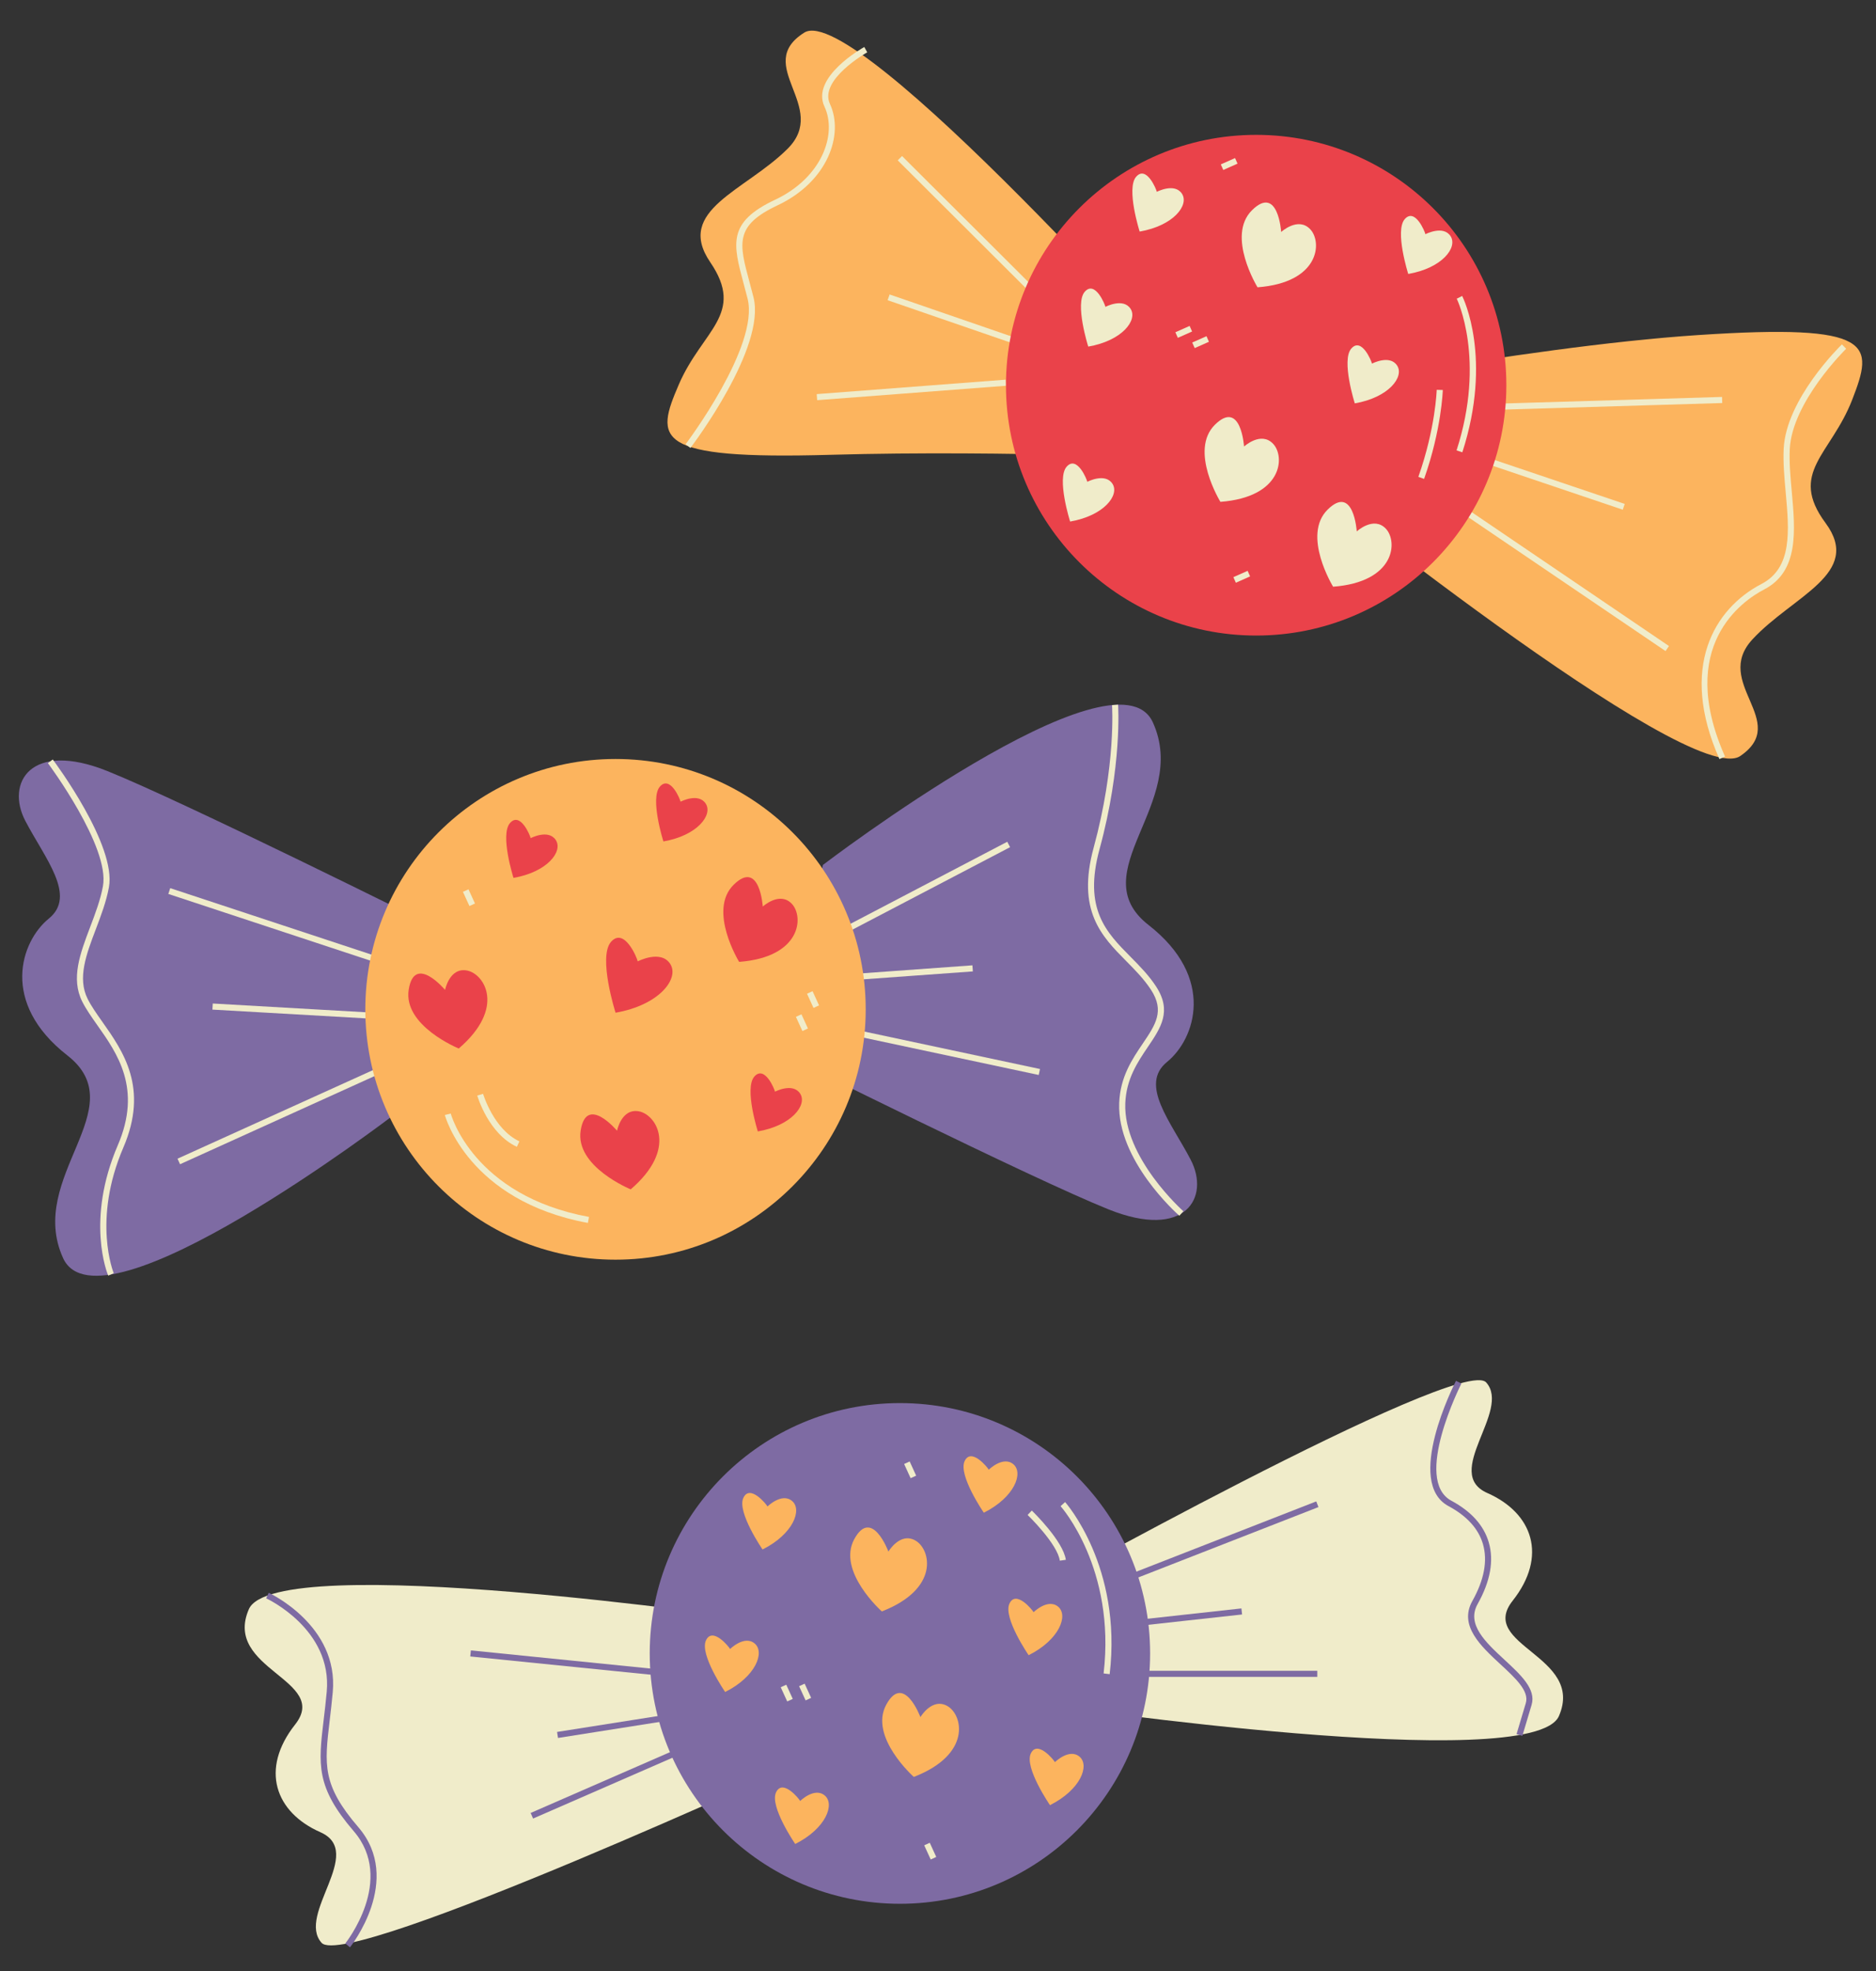 <?xml version="1.0" encoding="UTF-8"?><svg xmlns="http://www.w3.org/2000/svg" xmlns:xlink="http://www.w3.org/1999/xlink" height="514.2" preserveAspectRatio="xMidYMid meet" version="1.0" viewBox="5.4 -8.0 489.7 514.2" width="489.7" zoomAndPan="magnify"><rect x="5.4" y="-8.0" width="489.7" height="514.2" fill="#333333" stroke="none"/><g><g id="change1_11"><path d="M317.89,92.49c0,0-89.04-100.49-102.55-91.98c-13.51,8.51,6.67,19.32-4.36,30.31s-29.45,16-20.19,29.57 s-2.07,17.73-8.19,31.91s-6.91,19.67,39.58,18.35s96.6,1.22,96.6,1.22L317.89,92.49z" fill="#FCB45E"/></g><g id="change1_1"><path d="M342.56,114.31c0,0,103.95,83.93,117.12,74.91c13.17-9.02-7.4-19.05,3.2-30.46s28.82-17.11,19.05-30.32 s1.39-17.8,6.97-32.19s6.16-19.92-40.24-16.84S333.3,96.35,333.3,96.35L342.56,114.31z" fill="#FCB45E"/></g></g><g><g id="change2_7"><path d="M107.99,283.01c0,0-76.51,58.36-86.13,37.18c-9.62-21.18,18.74-39.12,1.12-52.86 c-17.62-13.74-12.17-29.74-4.83-35.7s-1.01-15.66-6.15-25.5c-5.14-9.84,1.35-21.04,21.45-12.97c20.1,8.07,84.82,40.31,84.82,40.31 L107.99,283.01z" fill="#7E6BA3"/></g><g id="change2_5"><path d="M220.21,217.64c0,0,76.51-58.36,86.13-37.18s-18.74,39.12-1.12,52.86c17.62,13.74,12.17,29.74,4.83,35.7 c-7.34,5.96,1.01,15.66,6.15,25.5c5.14,9.84-1.35,21.04-21.45,12.97c-20.1-8.07-84.82-40.31-84.82-40.31L220.21,217.64z" fill="#7E6BA3"/></g></g><g><g id="change3_22"><path d="M257.72 25.72H259.31V77.12H257.72z" fill="#F0ECCA" transform="rotate(-45.09 258.5 51.431)"/></g><g id="change3_35"><path d="M253.09 57.79H254.68V92.74H253.09z" fill="#F0ECCA" transform="rotate(-70.998 253.88 75.264)"/></g><g id="change3_32"><path d="M218.58 92.93H268.06V94.52H218.58z" fill="#F0ECCA" transform="rotate(-4.365 243.274 93.764)"/></g><g id="change3_23"><path d="M408.41 101.94H410V177.84H408.41z" fill="#F0ECCA" transform="rotate(-55.854 409.202 139.894)"/></g><g id="change3_25"><path d="M406.08 93.06H407.67V140.27H406.08z" fill="#F0ECCA" transform="rotate(-71.349 406.884 116.657)"/></g><g id="change3_26"><path d="M381.21 96.64H454.96V98.23H381.21z" fill="#F0ECCA" transform="rotate(-1.719 418.636 97.551)"/></g><g id="change3_41"><path d="M77.98 203.36H79.57V264.81H77.98z" fill="#F0ECCA" transform="rotate(-71.736 78.768 234.09)"/></g><g id="change3_8"><path d="M80.72 235.12H82.31V276.44H80.72z" fill="#F0ECCA" transform="rotate(-86.727 81.509 255.77)"/></g><g id="change3_29"><path d="M33.65,324.78c-0.25-0.58-5.9-14.48,2.51-34.04c6.34-14.74-0.13-23.9-5.34-31.27 c-1.52-2.16-2.96-4.2-3.96-6.19c-3.01-6.03-0.54-12.54,2.07-19.43c1.32-3.47,2.68-7.06,3.34-10.66 c1.89-10.25-14.21-31.89-14.37-32.11l1.27-0.95c0.68,0.91,16.68,22.42,14.66,33.35c-0.69,3.75-2.08,7.4-3.42,10.94 c-2.49,6.55-4.84,12.74-2.14,18.15c0.94,1.88,2.34,3.87,3.83,5.98c5.43,7.69,12.19,17.26,5.5,32.81 c-8.15,18.94-2.57,32.66-2.51,32.79L33.65,324.78z" fill="#F0ECCA"/></g><g id="change3_39"><path d="M313.25,309.16c-0.67-0.58-16.27-14.48-15.7-29.41c0.26-6.82,3.39-11.43,6.15-15.51 c3.34-4.94,5.76-8.5,2.15-14.03c-1.84-2.81-4.19-5.19-6.47-7.49c-6.39-6.45-12.99-13.12-8.49-29.62c5.87-21.51,4.8-37,4.79-37.15 l1.58-0.12c0.01,0.16,1.1,15.92-4.84,37.69c-4.26,15.62,1.74,21.68,8.09,28.09c2.33,2.36,4.75,4.79,6.67,7.74 c4.19,6.42,1.25,10.76-2.16,15.79c-2.64,3.9-5.63,8.31-5.88,14.68c-0.54,14.18,15.01,28.02,15.16,28.16L313.25,309.16z" fill="#F0ECCA"/></g><g id="change3_31"><path d="M49.41 281.89H109.09V283.48H49.41z" fill="#F0ECCA" transform="rotate(-24.37 79.249 282.691)"/></g><g id="change3_36"><path d="M219.75 223.54H271.65V225.13H219.75z" fill="#F0ECCA" transform="rotate(-27.605 245.681 224.32)"/></g><g id="change3_30"><path d="M221.28 245.2H259.34V246.79H221.28z" fill="#F0ECCA" transform="rotate(-4.133 240.324 245.988)"/></g><g id="change3_42"><path d="M245.72 234.34H247.31V296.09H245.72z" fill="#F0ECCA" transform="rotate(-77.971 246.517 265.222)"/></g><g id="change3_15"><path d="M454.23,190.02c-10.64-23.95-1.31-39.29,10.96-45.67c8.12-4.22,7.25-13.82,6.33-23.98 c-0.34-3.8-0.7-7.72-0.52-11.29c0.63-12.95,14.61-26.66,15.2-27.24l1.11,1.14c-0.14,0.14-14.12,13.85-14.72,26.18 c-0.17,3.46,0.18,7.33,0.52,11.07c0.93,10.24,1.88,20.83-7.18,25.53c-5.64,2.93-23.06,14.74-10.24,43.61L454.23,190.02z" fill="#F0ECCA"/></g><g id="change3_16"><path d="M185.62,108.86l-1.26-0.96c0.19-0.25,19.29-25.59,16.19-37.96c-0.35-1.4-0.71-2.72-1.04-3.96 c-2.77-10.31-4.3-15.99,8.18-21.85c12.3-5.78,16.29-17.13,12.92-24.33c-3.57-7.65,9.83-15.22,10.4-15.54l0.77,1.39 c-0.13,0.07-12.68,7.17-9.73,13.48c3.68,7.89-0.5,20.24-13.69,26.44c-11.27,5.3-10.04,9.91-7.32,20c0.34,1.25,0.69,2.58,1.05,3.99 C205.38,82.66,186.43,107.79,185.62,108.86z" fill="#F0ECCA"/></g></g><g><g id="change3_19"><path d="M202.6,414.56c0,0-125.46-18.45-132.25-2.74s21.29,18.41,12.09,30.06s-5.24,22.89,6.59,28.1 s-6.28,21.45,0.31,28.85c6.59,7.4,128.3-48.61,128.3-48.61L202.6,414.56z" fill="#F0ECCA"/></g><g id="change3_33"><path d="M280.09,436.92c0,0,125.46,18.45,132.25,2.74s-21.29-18.41-12.09-30.06c9.2-11.65,5.24-22.89-6.59-28.1 c-11.84-5.21,6.28-21.45-0.31-28.85c-6.59-7.4-122.35,57.28-122.35,57.28L280.09,436.92z" fill="#F0ECCA"/></g></g><g><g id="change2_10"><circle cx="240.31" cy="423.34" fill="#7E6BA3" r="65.31"/></g><g id="change2_3"><path d="M96.76,500l-1.23-1c0.13-0.16,13.16-16.56,2.2-29.3c-9.92-11.53-9.23-17.39-7.84-29.05 c0.26-2.16,0.55-4.61,0.8-7.32c1.49-16.33-15.62-24.28-15.8-24.36l0.65-1.45c0.18,0.08,18.32,8.5,16.72,25.94 c-0.25,2.73-0.54,5.2-0.8,7.37c-1.37,11.55-2,16.82,7.47,27.83C110.76,482.42,96.9,499.83,96.76,500z" fill="#7E6BA3"/></g><g id="change2_8"><path d="M402.79,444.84l-1.52-0.45l2.42-8.1c0.94-3.14-2.73-6.52-6.61-10.11c-5.13-4.74-10.94-10.11-7.35-16.51 c3.1-5.52,4.03-10.52,2.77-14.86c-1.16-3.99-4.19-7.33-9-9.91c-11.47-6.16,1.41-31.6,1.96-32.68l1.41,0.72 c-0.13,0.25-12.72,25.13-2.62,30.56c5.2,2.79,8.48,6.45,9.77,10.87c1.39,4.76,0.41,10.17-2.91,16.08 c-2.98,5.31,2.12,10.02,7.04,14.57c4.25,3.93,8.27,7.64,7.05,11.73L402.79,444.84z" fill="#7E6BA3"/></g><g id="change2_2"><path d="M294.3 393.97H351.22V395.56H294.3z" fill="#7E6BA3" transform="rotate(-21.321 322.768 394.762)"/></g><g id="change2_4"><path d="M300.89 413.15H329.62V414.74H300.89z" fill="#7E6BA3" transform="rotate(-6.28 315.374 413.911)"/></g><g id="change2_6"><path d="M300.98 427.87H349.26V429.46H300.98z" fill="#7E6BA3"/></g><g id="change2_11"><path d="M153.81 399.51H155.4V452.48H153.81z" fill="#7E6BA3" transform="rotate(-84.232 154.598 426.009)"/></g><g id="change2_9"><path d="M150.76 441.45H181.13V443.04H150.76z" fill="#7E6BA3" transform="rotate(-8.959 165.91 442.305)"/></g><g id="change2_1"><path d="M142.19 455.04H191.46V456.63H142.19z" fill="#7E6BA3" transform="rotate(-23.56 166.827 455.854)"/></g></g><g><g id="change1_6"><circle cx="166.07" cy="255.31" fill="#FCB45E" r="65.31"/></g><g id="change1_3"><path d="M205.74,385c0,0,3.75-3.69,6.43-1.42c2.68,2.27,0.31,8.61-7.72,12.64c0,0-6.71-9.75-5.02-13.44 C201.12,379.09,205.45,384.41,205.74,385z" fill="#FCB45E"/></g><g id="change1_7"><path d="M195.98,422.18c0,0,3.75-3.69,6.43-1.42s0.31,8.61-7.72,12.64c0,0-6.71-9.75-5.02-13.44 S195.69,421.6,195.98,422.18z" fill="#FCB45E"/></g><g id="change1_4"><path d="M214.27,461.83c0,0,3.75-3.69,6.43-1.42c2.68,2.27,0.31,8.61-7.72,12.64c0,0-6.71-9.75-5.02-13.44 C209.66,455.92,213.98,461.24,214.27,461.83z" fill="#FCB45E"/></g><g id="change1_5"><path d="M263.5,375.41c0,0,3.75-3.69,6.43-1.42c2.68,2.27,0.31,8.61-7.72,12.64c0,0-6.71-9.75-5.02-13.44 C258.89,369.51,263.21,374.83,263.5,375.41z" fill="#FCB45E"/></g><g id="change1_9"><path d="M275.2,412.58c0,0,3.75-3.69,6.43-1.42c2.68,2.27,0.31,8.61-7.72,12.64c0,0-6.71-9.75-5.02-13.44 C270.58,406.68,274.91,412,275.2,412.58z" fill="#FCB45E"/></g><g id="change1_10"><path d="M280.77,451.7c0,0,3.75-3.69,6.43-1.42c2.68,2.27,0.31,8.61-7.72,12.64c0,0-6.71-9.75-5.02-13.44 C276.15,445.8,280.48,451.12,280.77,451.7z" fill="#FCB45E"/></g><g id="change1_8"><path d="M237.31,396.77c0,0,3.05-5.19,7.07-2.87s6.35,12.6-8.79,18.48c0,0-11.77-10.45-7.2-18.85 C232.96,385.13,237.31,396.77,237.31,396.77z" fill="#FCB45E"/></g><g id="change1_2"><path d="M245.66,439.95c0,0,3.05-5.19,7.07-2.87s6.35,12.6-8.79,18.48c0,0-11.77-10.45-7.2-18.85 S245.66,439.95,245.66,439.95z" fill="#FCB45E"/></g></g><g><g id="change4_1"><circle cx="333.3" cy="92.49" fill="#EA424A" r="65.31"/></g><g id="change4_6"><path d="M207.7,276.79c0,0,4.66-2.44,6.57,0.51c1.91,2.95-2.2,8.33-11.05,9.86c0,0-3.59-11.27-0.91-14.31 C205,269.8,207.59,276.15,207.7,276.79z" fill="#EA424A"/></g><g id="change4_4"><path d="M171.87,242.8c0,0,6.02-3.15,8.48,0.66c2.46,3.81-2.85,10.76-14.27,12.73c0,0-4.64-14.56-1.18-18.49 C168.38,233.77,171.73,241.97,171.87,242.8z" fill="#EA424A"/></g><g id="change4_2"><path d="M183.05,201.14c0,0,4.66-2.44,6.57,0.51c1.91,2.95-2.2,8.33-11.05,9.86c0,0-3.59-11.27-0.91-14.31 S182.94,200.5,183.05,201.14z" fill="#EA424A"/></g><g id="change4_5"><path d="M143.92,210.65c0,0,4.66-2.44,6.57,0.51c1.91,2.95-2.2,8.33-11.05,9.86c0,0-3.59-11.27-0.91-14.31 C141.21,203.66,143.81,210.01,143.92,210.65z" fill="#EA424A"/></g><g id="change4_7"><path d="M204.51,228.5c0,0,4.42-4.08,7.6-0.7c3.17,3.38,2.43,13.9-13.77,15.13c0,0-8.24-13.41-1.43-20.12 C203.72,216.1,204.51,228.5,204.51,228.5z" fill="#EA424A"/></g><g id="change4_3"><path d="M121.58,250.24c0,0,1.15-5.91,5.71-5.06c4.56,0.85,10.19,9.76-2.14,20.35c0,0-14.58-5.93-13.06-15.38 C113.6,240.71,121.58,250.24,121.58,250.24z" fill="#EA424A"/></g><g id="change4_8"><path d="M166.47,286.98c0,0,1.15-5.91,5.71-5.06c4.56,0.85,10.19,9.76-2.14,20.35c0,0-14.58-5.93-13.06-15.38 C158.49,277.45,166.47,286.98,166.47,286.98z" fill="#EA424A"/></g></g><g><g id="change3_13"><path d="M363.53,86.86c0,0,4.66-2.44,6.57,0.51c1.91,2.95-2.2,8.33-11.05,9.86c0,0-3.59-11.27-0.91-14.31 C360.83,79.87,363.42,86.22,363.53,86.86z" fill="#F0ECCA"/></g><g id="change3_20"><path d="M289.22,117.69c0,0,4.66-2.44,6.57,0.51c1.91,2.95-2.2,8.33-11.05,9.86c0,0-3.59-11.27-0.91-14.31 C286.52,110.7,289.11,117.05,289.22,117.69z" fill="#F0ECCA"/></g><g id="change3_37"><path d="M377.48,53.1c0,0,4.66-2.44,6.57,0.51s-2.2,8.33-11.05,9.86c0,0-3.59-11.27-0.91-14.31 S377.37,52.46,377.48,53.1z" fill="#F0ECCA"/></g><g id="change3_38"><path d="M307.37,42.04c0,0,4.66-2.44,6.57,0.51s-2.2,8.33-11.05,9.86c0,0-3.59-11.27-0.91-14.31 S307.25,41.4,307.37,42.04z" fill="#F0ECCA"/></g><g id="change3_2"><path d="M293.95,72.05c0,0,4.66-2.44,6.57,0.51c1.91,2.95-2.2,8.33-11.05,9.86c0,0-3.59-11.27-0.91-14.31 C291.24,65.06,293.84,71.41,293.95,72.05z" fill="#F0ECCA"/></g><g id="change3_24"><path d="M339.83,52.52c0,0,4.42-4.08,7.6-0.7c3.17,3.38,2.43,13.9-13.77,15.13c0,0-8.24-13.41-1.43-20.12 S339.83,52.52,339.83,52.52z" fill="#F0ECCA"/></g><g id="change3_3"><path d="M330.14,108.49c0,0,4.42-4.08,7.6-0.7s2.43,13.9-13.77,15.13c0,0-8.24-13.41-1.43-20.12 C329.34,96.09,330.14,108.49,330.14,108.49z" fill="#F0ECCA"/></g><g id="change3_4"><path d="M359.56,130.63c0,0,4.42-4.08,7.6-0.7c3.17,3.38,2.43,13.9-13.77,15.13c0,0-8.24-13.41-1.43-20.12 S359.56,130.63,359.56,130.63z" fill="#F0ECCA"/></g><g id="change3_27"><path d="M158.86,311.03c-31.3-5.79-37.28-27.93-37.34-28.15l1.54-0.39c0.05,0.21,5.83,21.39,36.09,26.98 L158.86,311.03z" fill="#F0ECCA"/></g><g id="change3_6"><path d="M140.32,291.18c-7.38-3.44-10.22-12.98-10.34-13.38l1.52-0.44c0.03,0.09,2.77,9.26,9.48,12.39 L140.32,291.18z" fill="#F0ECCA"/></g><g id="change3_1"><path d="M387.12,109.99l-1.51-0.49c7.69-23.79,0.12-39.42,0.05-39.58l1.42-0.71 C387.41,69.87,395.03,85.54,387.12,109.99z" fill="#F0ECCA"/></g><g id="change3_14"><path d="M377.14,116.93l-1.5-0.53c4.48-12.67,4.79-22.6,4.79-22.7l1.59,0.04 C382.02,93.85,381.7,104.03,377.14,116.93z" fill="#F0ECCA"/></g><g id="change3_28"><path d="M295.06,428.75l-1.58-0.19c3.21-27.38-11.09-43.48-11.23-43.64l1.18-1.07 C283.57,384.02,298.36,400.66,295.06,428.75z" fill="#F0ECCA"/></g><g id="change3_40"><path d="M282.05,399.14c-0.61-4.37-8.33-11.86-8.41-11.93l1.1-1.14c0.33,0.32,8.19,7.95,8.88,12.85L282.05,399.14z" fill="#F0ECCA"/></g><g id="change3_5"><path d="M213.94 256.74H215.53V260.81H213.94z" fill="#F0ECCA" transform="rotate(-24.619 214.763 258.792)"/></g><g id="change3_18"><path d="M242.19 373.4H243.78V377.47H242.19z" fill="#F0ECCA" transform="rotate(-24.615 242.995 375.45)"/></g><g id="change3_9"><path d="M214.79 431.36H216.38V435.43H214.79z" fill="#F0ECCA" transform="rotate(-24.627 215.612 433.445)"/></g><g id="change3_7"><path d="M216.84 250.71H218.43V254.78H216.84z" fill="#F0ECCA" transform="rotate(-24.619 217.668 252.764)"/></g><g id="change3_17"><path d="M209.99 431.63H211.58V435.7H209.99z" fill="#F0ECCA" transform="rotate(-24.627 210.817 433.713)"/></g><g id="change3_43"><path d="M312.36 77.79H316.43V79.38H312.36z" fill="#F0ECCA" transform="rotate(-23.928 314.38 78.584)"/></g><g id="change3_10"><path d="M316.76 80.47H320.83V82.06H316.76z" fill="#F0ECCA" transform="rotate(-23.928 318.78 81.265)"/></g><g id="change3_21"><path d="M324.22 34H328.29V35.59H324.22z" fill="#F0ECCA" transform="rotate(-23.928 326.239 34.795)"/></g><g id="change3_34"><path d="M327.5 141.68H331.57V143.27H327.5z" fill="#F0ECCA" transform="rotate(-23.928 329.519 142.465)"/></g><g id="change3_11"><path d="M127.02 224.15H128.61V228.22H127.02z" fill="#F0ECCA" transform="rotate(-24.627 127.81 226.184)"/></g><g id="change3_12"><path d="M247.44 472.86H249.03V476.93H247.44z" fill="#F0ECCA" transform="rotate(-24.619 248.276 474.93)"/></g></g></svg>